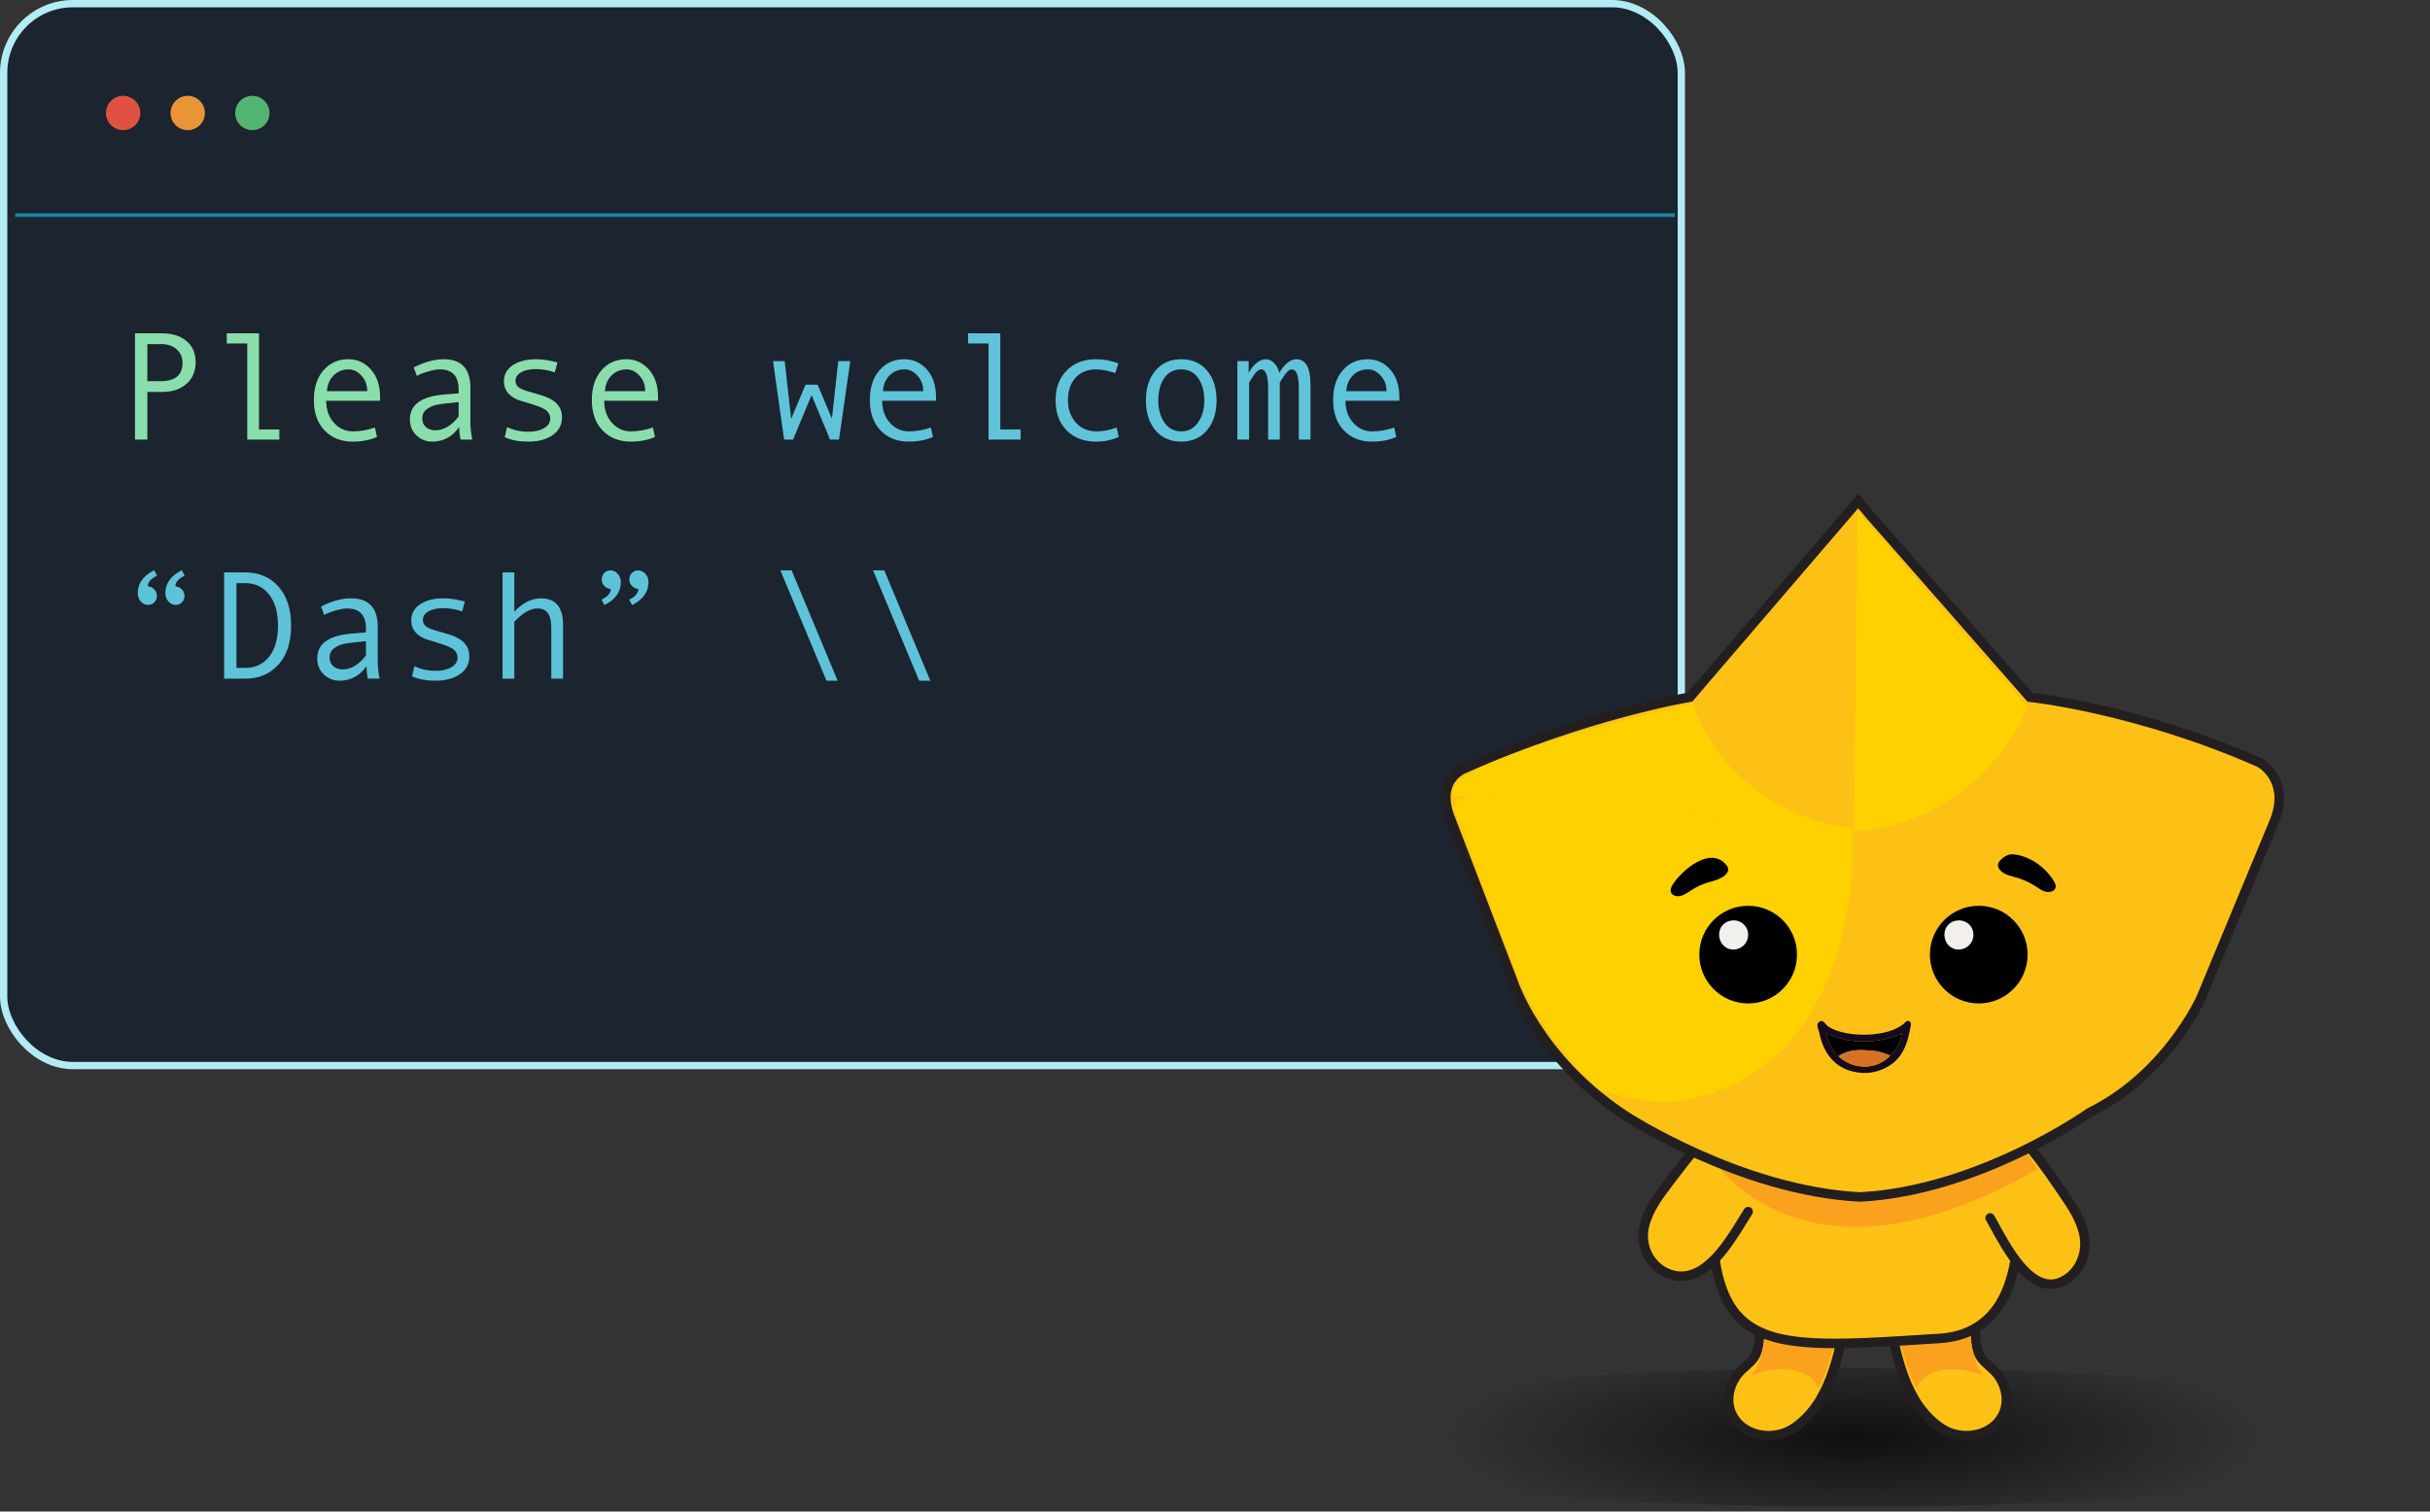 <svg width="315" height="196" viewBox="0 0 315 196" fill="none" xmlns="http://www.w3.org/2000/svg">
<rect x="0" y="0" width="315" height="196" fill="#333333" stroke="none"/>
<rect x="0.473" y="0.473" width="217.476" height="137.693" rx="8.983" fill="#1B242F" stroke="#B2EBF3" stroke-width="0.946"/>
<path d="M15.96 16.877C17.189 16.877 18.186 15.881 18.186 14.651C18.186 13.422 17.189 12.425 15.96 12.425C14.73 12.425 13.733 13.422 13.733 14.651C13.733 15.881 14.73 16.877 15.96 16.877Z" fill="#DF5242"/>
<path d="M24.335 16.877C25.565 16.877 26.561 15.881 26.561 14.651C26.561 13.422 25.565 12.425 24.335 12.425C23.106 12.425 22.109 13.422 22.109 14.651C22.109 15.881 23.106 16.877 24.335 16.877Z" fill="#E99537"/>
<path d="M32.711 16.877C33.941 16.877 34.938 15.881 34.938 14.651C34.938 13.422 33.941 12.425 32.711 12.425C31.482 12.425 30.485 13.422 30.485 14.651C30.485 15.881 31.482 16.877 32.711 16.877Z" fill="#54B471"/>
<path d="M17.5 43.221H20.996C22.318 43.221 23.376 43.553 24.17 44.217C24.964 44.881 25.361 45.796 25.361 46.961C25.361 48.133 24.964 49.07 24.17 49.773C23.382 50.47 22.347 50.818 21.064 50.818H19.102V57H17.5V43.221ZM19.102 49.422H20.84C22.721 49.422 23.662 48.634 23.662 47.059C23.662 46.329 23.405 45.74 22.891 45.291C22.383 44.842 21.725 44.617 20.918 44.617H19.102V49.422ZM36.211 57H32.051V44.539H29.395V43.221H33.574V55.682H36.211V57ZM49.268 51.961H42.285C42.285 53.113 42.617 54.064 43.281 54.812C43.952 55.561 44.772 55.935 45.742 55.935C46.667 55.935 47.62 55.77 48.603 55.438L48.867 56.658C47.969 57.062 46.921 57.264 45.723 57.264C44.212 57.264 42.995 56.779 42.07 55.809C41.146 54.839 40.684 53.53 40.684 51.883C40.684 50.268 41.097 48.982 41.924 48.025C42.757 47.062 43.831 46.58 45.147 46.58C46.318 46.58 47.298 47.026 48.086 47.918C48.874 48.81 49.268 49.998 49.268 51.482V51.961ZM47.607 50.721C47.607 49.926 47.36 49.259 46.865 48.719C46.37 48.172 45.817 47.898 45.205 47.898C44.417 47.898 43.763 48.159 43.242 48.68C42.728 49.2 42.441 49.881 42.383 50.721H47.607ZM61.23 57H59.717C59.593 56.59 59.531 56.043 59.531 55.359C58.665 56.629 57.487 57.264 55.996 57.264C55.241 57.264 54.574 56.997 53.994 56.463C53.421 55.922 53.135 55.229 53.135 54.383C53.135 53.882 53.236 53.439 53.438 53.055C53.639 52.671 53.935 52.348 54.326 52.088C54.717 51.821 55.192 51.613 55.752 51.463C56.312 51.307 56.976 51.199 57.744 51.141L59.453 51.004V50.516C59.453 48.771 58.639 47.898 57.012 47.898C56.628 47.898 56.139 47.983 55.547 48.152C54.961 48.315 54.456 48.51 54.033 48.738L53.633 47.645C55.02 46.935 56.309 46.58 57.5 46.58C59.818 46.58 60.977 47.807 60.977 50.262V54.637C60.977 55.522 61.061 56.31 61.23 57ZM59.453 53.982V52.137C58.079 52.26 57.135 52.378 56.621 52.488C56.113 52.592 55.671 52.791 55.293 53.084C54.922 53.377 54.736 53.774 54.736 54.275C54.736 54.731 54.896 55.099 55.215 55.379C55.534 55.659 55.941 55.799 56.435 55.799C56.976 55.799 57.513 55.639 58.047 55.32C58.581 54.995 59.05 54.549 59.453 53.982ZM71.924 48.279C71.071 47.999 70.267 47.859 69.512 47.859C68.685 47.859 68.031 47.999 67.549 48.279C67.067 48.553 66.826 48.921 66.826 49.383C66.826 49.676 66.937 49.933 67.158 50.154C67.38 50.369 67.822 50.571 68.486 50.76L69.941 51.18C70.612 51.368 71.159 51.596 71.582 51.863C72.005 52.124 72.321 52.443 72.529 52.82C72.744 53.191 72.852 53.624 72.852 54.119C72.852 55.089 72.445 55.857 71.631 56.424C70.817 56.984 69.782 57.264 68.525 57.264C67.275 57.264 66.243 57.075 65.43 56.697L65.723 55.379C66.576 55.783 67.49 55.984 68.467 55.984C69.313 55.984 70 55.828 70.527 55.516C71.061 55.197 71.328 54.777 71.328 54.256C71.328 53.904 71.195 53.592 70.928 53.318C70.667 53.038 70.049 52.749 69.072 52.449C68.284 52.208 67.705 52.029 67.334 51.912C66.963 51.788 66.618 51.609 66.299 51.375C65.98 51.141 65.736 50.861 65.566 50.535C65.404 50.21 65.322 49.845 65.322 49.441C65.322 48.562 65.706 47.866 66.475 47.352C67.243 46.837 68.262 46.58 69.531 46.58C70.352 46.58 71.263 46.72 72.266 47L71.924 48.279ZM85.303 51.961H78.32C78.32 53.113 78.652 54.064 79.316 54.812C79.987 55.561 80.807 55.935 81.777 55.935C82.702 55.935 83.656 55.77 84.639 55.438L84.902 56.658C84.004 57.062 82.956 57.264 81.758 57.264C80.247 57.264 79.03 56.779 78.106 55.809C77.181 54.839 76.719 53.53 76.719 51.883C76.719 50.268 77.132 48.982 77.959 48.025C78.792 47.062 79.867 46.58 81.182 46.58C82.353 46.58 83.333 47.026 84.121 47.918C84.909 48.81 85.303 49.998 85.303 51.482V51.961ZM83.643 50.721C83.643 49.926 83.395 49.259 82.9 48.719C82.406 48.172 81.852 47.898 81.24 47.898C80.453 47.898 79.798 48.159 79.277 48.68C78.763 49.2 78.477 49.881 78.418 50.721H83.643Z" fill="#89DEAB"/>
<path d="M110.225 46.824L108.76 57H107.598L105.205 51.238L102.803 57H101.641L100.205 46.824H101.719C102.259 51.577 102.539 54.07 102.559 54.305L104.424 49.881H105.986L107.842 54.275L108.662 46.824H110.225ZM121.338 51.961H114.355C114.355 53.113 114.688 54.064 115.352 54.812C116.022 55.561 116.842 55.935 117.812 55.935C118.737 55.935 119.691 55.77 120.674 55.438L120.938 56.658C120.039 57.062 118.991 57.264 117.793 57.264C116.283 57.264 115.065 56.779 114.141 55.809C113.216 54.839 112.754 53.53 112.754 51.883C112.754 50.268 113.167 48.982 113.994 48.025C114.827 47.062 115.902 46.58 117.217 46.58C118.389 46.58 119.368 47.026 120.156 47.918C120.944 48.81 121.338 49.998 121.338 51.482V51.961ZM119.678 50.721C119.678 49.926 119.43 49.259 118.936 48.719C118.441 48.172 117.887 47.898 117.275 47.898C116.488 47.898 115.833 48.159 115.312 48.68C114.798 49.2 114.512 49.881 114.453 50.721H119.678ZM132.305 57H128.145V44.539H125.488V43.221H129.668V55.682H132.305V57ZM145.02 56.658C144.134 57.062 143.161 57.264 142.1 57.264C140.498 57.264 139.219 56.779 138.262 55.809C137.311 54.832 136.836 53.536 136.836 51.922C136.836 50.307 137.314 49.015 138.271 48.045C139.235 47.068 140.498 46.58 142.061 46.58C143.083 46.58 144.056 46.759 144.98 47.117L144.58 48.377C143.656 48.058 142.822 47.898 142.08 47.898C140.96 47.898 140.072 48.26 139.414 48.982C138.763 49.705 138.438 50.685 138.438 51.922C138.438 53.055 138.776 54.008 139.453 54.783C140.13 55.551 141.012 55.935 142.1 55.935C142.959 55.935 143.844 55.77 144.756 55.438L145.02 56.658ZM153.125 46.58C154.525 46.58 155.638 47.068 156.465 48.045C157.292 49.022 157.705 50.307 157.705 51.902C157.705 53.51 157.292 54.806 156.465 55.789C155.638 56.772 154.525 57.264 153.125 57.264C151.719 57.264 150.602 56.775 149.775 55.799C148.955 54.816 148.545 53.517 148.545 51.902C148.545 50.301 148.958 49.015 149.785 48.045C150.612 47.068 151.725 46.58 153.125 46.58ZM153.125 55.935C154.049 55.935 154.779 55.545 155.312 54.764C155.846 53.982 156.113 53.035 156.113 51.922C156.113 50.75 155.85 49.786 155.322 49.031C154.795 48.276 154.062 47.898 153.125 47.898C152.181 47.898 151.449 48.273 150.928 49.022C150.407 49.764 150.146 50.73 150.146 51.922C150.146 53.055 150.41 54.008 150.938 54.783C151.465 55.551 152.194 55.935 153.125 55.935ZM169.883 57H168.359V50.32C168.359 48.706 168.06 47.898 167.461 47.898C167.155 47.898 166.816 48.178 166.445 48.738C166.081 49.292 165.898 49.598 165.898 49.656V57H164.385V50.32C164.385 48.706 164.082 47.898 163.477 47.898C163.177 47.898 162.842 48.178 162.471 48.738C162.106 49.292 161.924 49.598 161.924 49.656V57H160.4V46.824H161.865V48.357C162.152 47.817 162.49 47.387 162.881 47.068C163.278 46.743 163.672 46.58 164.062 46.58C164.473 46.58 164.84 46.743 165.166 47.068C165.492 47.387 165.716 47.817 165.84 48.357C166.126 47.817 166.468 47.387 166.865 47.068C167.262 46.743 167.653 46.58 168.037 46.58C169.268 46.58 169.883 47.68 169.883 49.881V57ZM181.396 51.961H174.414C174.414 53.113 174.746 54.064 175.41 54.812C176.081 55.561 176.901 55.935 177.871 55.935C178.796 55.935 179.749 55.77 180.732 55.438L180.996 56.658C180.098 57.062 179.049 57.264 177.852 57.264C176.341 57.264 175.124 56.779 174.199 55.809C173.275 54.839 172.812 53.53 172.812 51.883C172.812 50.268 173.226 48.982 174.053 48.025C174.886 47.062 175.96 46.58 177.275 46.58C178.447 46.58 179.427 47.026 180.215 47.918C181.003 48.81 181.396 49.998 181.396 51.482V51.961ZM179.736 50.721C179.736 49.926 179.489 49.259 178.994 48.719C178.499 48.172 177.946 47.898 177.334 47.898C176.546 47.898 175.892 48.159 175.371 48.68C174.857 49.2 174.57 49.881 174.512 50.721H179.736Z" fill="#5FC3D9"/>
<path d="M23.936 74.641C23.141 75.031 22.744 75.49 22.744 76.018C23.083 76.057 23.363 76.197 23.584 76.438C23.805 76.672 23.916 76.945 23.916 77.258C23.916 77.59 23.809 77.87 23.594 78.098C23.379 78.326 23.109 78.439 22.783 78.439C22.419 78.439 22.103 78.293 21.836 78C21.569 77.701 21.436 77.339 21.436 76.916C21.436 75.647 22.145 74.654 23.564 73.938L23.936 74.641ZM20.361 74.641C19.561 75.031 19.16 75.49 19.16 76.018C19.505 76.057 19.788 76.197 20.01 76.438C20.231 76.672 20.342 76.945 20.342 77.258C20.342 77.59 20.231 77.87 20.01 78.098C19.795 78.326 19.525 78.439 19.199 78.439C18.835 78.439 18.519 78.293 18.252 78C17.991 77.701 17.861 77.339 17.861 76.916C17.861 75.647 18.568 74.654 19.98 73.938L20.361 74.641ZM29.053 74.221H31.768C33.571 74.221 35.016 74.836 36.103 76.066C37.191 77.29 37.734 78.973 37.734 81.115C37.734 83.303 37.181 84.999 36.074 86.203C34.974 87.401 33.561 88 31.836 88H29.053V74.221ZM30.654 86.603H31.787C33.096 86.603 34.131 86.118 34.893 85.148C35.654 84.178 36.035 82.834 36.035 81.115C36.035 79.409 35.651 78.068 34.883 77.092C34.121 76.109 33.089 75.617 31.787 75.617H30.654V86.603ZM49.219 88H47.705C47.581 87.59 47.52 87.043 47.52 86.359C46.654 87.629 45.475 88.264 43.984 88.264C43.229 88.264 42.562 87.997 41.982 87.463C41.41 86.922 41.123 86.229 41.123 85.383C41.123 84.882 41.224 84.439 41.426 84.055C41.628 83.671 41.924 83.348 42.315 83.088C42.705 82.821 43.18 82.613 43.74 82.463C44.3 82.307 44.964 82.199 45.732 82.141L47.441 82.004V81.516C47.441 79.771 46.628 78.898 45 78.898C44.616 78.898 44.128 78.983 43.535 79.152C42.949 79.315 42.445 79.51 42.022 79.738L41.621 78.644C43.008 77.935 44.297 77.58 45.488 77.58C47.806 77.58 48.965 78.807 48.965 81.262V85.637C48.965 86.522 49.05 87.31 49.219 88ZM47.441 84.982V83.137C46.068 83.26 45.124 83.378 44.609 83.488C44.102 83.592 43.659 83.791 43.281 84.084C42.91 84.377 42.725 84.774 42.725 85.275C42.725 85.731 42.884 86.099 43.203 86.379C43.522 86.659 43.929 86.799 44.424 86.799C44.964 86.799 45.501 86.639 46.035 86.32C46.569 85.995 47.038 85.549 47.441 84.982ZM59.912 79.279C59.059 78.999 58.255 78.859 57.5 78.859C56.673 78.859 56.019 78.999 55.537 79.279C55.055 79.553 54.815 79.921 54.815 80.383C54.815 80.676 54.925 80.933 55.147 81.154C55.368 81.369 55.81 81.571 56.475 81.76L57.93 82.18C58.6 82.368 59.147 82.596 59.57 82.863C59.993 83.124 60.309 83.443 60.518 83.82C60.732 84.191 60.84 84.624 60.84 85.119C60.84 86.089 60.433 86.857 59.619 87.424C58.805 87.984 57.77 88.264 56.514 88.264C55.264 88.264 54.232 88.075 53.418 87.697L53.711 86.379C54.564 86.783 55.478 86.984 56.455 86.984C57.301 86.984 57.988 86.828 58.516 86.516C59.05 86.197 59.316 85.777 59.316 85.256C59.316 84.904 59.183 84.592 58.916 84.318C58.656 84.038 58.037 83.749 57.06 83.449C56.273 83.208 55.693 83.029 55.322 82.912C54.951 82.788 54.606 82.609 54.287 82.375C53.968 82.141 53.724 81.861 53.555 81.535C53.392 81.21 53.31 80.845 53.31 80.441C53.31 79.562 53.695 78.866 54.463 78.352C55.231 77.837 56.25 77.58 57.52 77.58C58.34 77.58 59.251 77.72 60.254 78L59.912 79.279ZM72.988 88H71.465V81.477C71.465 80.572 71.318 79.917 71.025 79.514C70.739 79.103 70.287 78.898 69.668 78.898C68.737 78.898 67.738 79.478 66.67 80.637V88H65.147V74.221H66.67V79.318C67.764 78.159 68.916 77.58 70.127 77.58C72.034 77.58 72.988 78.732 72.988 81.037V88ZM82.754 76.379C82.415 76.34 82.135 76.203 81.914 75.969C81.693 75.728 81.582 75.451 81.582 75.139C81.582 74.807 81.689 74.527 81.904 74.299C82.126 74.071 82.396 73.957 82.715 73.957C83.079 73.957 83.395 74.107 83.662 74.406C83.929 74.699 84.062 75.057 84.062 75.481C84.062 76.75 83.356 77.743 81.943 78.459L81.562 77.756C82.357 77.365 82.754 76.906 82.754 76.379ZM79.18 76.379C78.835 76.34 78.551 76.203 78.33 75.969C78.109 75.728 77.998 75.451 77.998 75.139C77.998 74.807 78.106 74.527 78.32 74.299C78.542 74.071 78.815 73.957 79.141 73.957C79.505 73.957 79.818 74.107 80.078 74.406C80.345 74.699 80.478 75.057 80.478 75.481C80.478 76.75 79.772 77.743 78.359 78.459L77.978 77.756C78.779 77.365 79.18 76.906 79.18 76.379ZM108.584 88.264H107.139L101.162 73.957H102.617L108.584 88.264ZM120.596 88.264H119.15L113.174 73.957H114.629L120.596 88.264Z" fill="#5EC2D9"/>
<line x1="1.962" y1="27.884" x2="217.114" y2="27.884" stroke="#1985A1" stroke-width="0.473"/>
<path d="M240.299 195.371C281.334 195.371 314.599 191.342 314.599 186.372C314.599 181.403 281.334 177.374 240.299 177.374C199.265 177.374 166 181.403 166 186.372C166 191.342 199.265 195.371 240.299 195.371Z" fill="url(#paint0_radial_2470_4210)" fill-opacity="0.7"/>
<path d="M227.923 170.542C228.116 171.883 228.174 173.23 227.934 174.537C227.631 176.175 226.912 176.543 225.717 177.673C224.263 179.049 223.571 181.455 224.512 183.406C225.924 186.337 229.91 186.857 232.359 185.29C238.282 181.501 238.704 172.731 240.142 166.485C239.674 167.638 232.969 165.261 232.144 165.029C230.65 164.607 229.054 163.975 227.504 163.807C226.196 163.668 226.657 164.361 226.896 165.537C227.219 167.129 227.679 168.829 227.923 170.54V170.542Z" fill="#FDC115"/>
<path d="M229.252 186.771C228.644 186.771 228.034 186.69 227.451 186.525C225.868 186.076 224.626 185.065 223.958 183.676C222.832 181.341 223.778 178.663 225.295 177.228C225.502 177.031 225.694 176.858 225.874 176.697C226.701 175.954 227.117 175.58 227.328 174.427C227.531 173.324 227.526 172.119 227.313 170.629C227.157 169.524 226.902 168.411 226.657 167.333C226.528 166.765 226.402 166.207 226.292 165.66C226.25 165.458 226.202 165.27 226.158 165.1C226.01 164.518 225.868 163.968 226.239 163.54C226.58 163.147 227.13 163.152 227.57 163.198C228.74 163.323 229.904 163.69 231.032 164.048C231.465 164.186 231.893 164.319 232.315 164.438C232.434 164.472 232.668 164.547 232.988 164.651C238.107 166.306 239.371 166.293 239.67 166.139C239.655 166.147 239.605 166.184 239.576 166.258L240.746 166.627C240.478 167.787 240.248 169.023 240.006 170.333C238.941 176.079 237.731 182.59 232.693 185.813C231.709 186.441 230.485 186.771 229.254 186.771H229.252ZM228.534 170.456C228.765 172.081 228.768 173.414 228.54 174.65C228.251 176.217 227.6 176.802 226.697 177.612C226.526 177.767 226.34 177.934 226.141 178.122C224.977 179.223 224.207 181.357 225.067 183.141C225.581 184.208 226.549 184.99 227.788 185.341C229.221 185.748 230.846 185.531 232.029 184.774C236.617 181.84 237.773 175.607 238.794 170.107C238.968 169.176 239.135 168.279 239.312 167.417C238.088 167.438 236.003 166.92 232.608 165.823C232.309 165.727 232.09 165.656 231.979 165.625C231.546 165.504 231.106 165.364 230.66 165.224C229.591 164.885 228.485 164.536 227.439 164.424C227.368 164.415 227.307 164.411 227.259 164.411C227.284 164.53 227.322 164.676 227.353 164.798C227.401 164.988 227.455 165.194 227.499 165.42C227.608 165.957 227.733 166.506 227.861 167.066C228.111 168.167 228.368 169.305 228.534 170.46V170.456Z" fill="#231F20"/>
<path d="M227.109 178.299C227.109 178.299 233.427 175.805 235.754 179.906C235.754 179.906 237.135 177.714 238.249 172.039L228.828 171.043C228.828 171.043 228.995 175.918 227.111 178.299H227.109Z" fill="#FAA21E"/>
<path d="M256.243 170.542C256.051 171.883 255.992 173.23 256.232 174.537C256.535 176.175 257.254 176.543 258.449 177.673C259.903 179.049 260.595 181.455 259.655 183.406C258.242 186.337 254.256 186.857 251.807 185.29C245.884 181.501 245.462 172.731 244.024 166.485C244.492 167.638 251.197 165.261 252.022 165.029C253.516 164.607 255.113 163.975 256.663 163.807C257.971 163.667 257.509 164.361 257.271 165.537C256.947 167.129 256.487 168.829 256.243 170.54V170.542Z" fill="#FDC115"/>
<path d="M254.912 186.771C253.681 186.771 252.457 186.441 251.473 185.813C246.435 182.59 245.228 176.077 244.16 170.333C243.918 169.023 243.688 167.787 243.421 166.627L244.591 166.258C244.561 166.184 244.511 166.147 244.497 166.139C244.795 166.293 246.057 166.306 251.176 164.653C251.496 164.549 251.732 164.474 251.851 164.44C252.271 164.321 252.699 164.188 253.132 164.05C254.258 163.693 255.424 163.325 256.594 163.2C257.035 163.152 257.584 163.147 257.925 163.542C258.297 163.97 258.155 164.52 258.006 165.102C257.962 165.274 257.914 165.46 257.872 165.662C257.762 166.21 257.634 166.767 257.507 167.335C257.262 168.413 257.01 169.526 256.851 170.631C256.638 172.121 256.633 173.326 256.836 174.429C257.049 175.582 257.465 175.956 258.29 176.699C258.47 176.86 258.662 177.034 258.869 177.23C260.386 178.667 261.332 181.343 260.206 183.678C259.538 185.067 258.297 186.078 256.713 186.527C256.13 186.692 255.52 186.773 254.912 186.773V186.771ZM244.854 167.417C245.031 168.279 245.199 169.176 245.372 170.107C246.392 175.607 247.549 181.84 252.137 184.774C253.318 185.531 254.943 185.748 256.379 185.341C257.618 184.99 258.585 184.208 259.099 183.141C259.96 181.355 259.189 179.223 258.025 178.122C257.827 177.934 257.641 177.767 257.469 177.612C256.567 176.802 255.917 176.215 255.626 174.65C255.399 173.414 255.401 172.081 255.633 170.456C255.798 169.303 256.057 168.163 256.305 167.062C256.433 166.504 256.558 165.955 256.667 165.416C256.713 165.192 256.765 164.983 256.813 164.793C256.845 164.672 256.882 164.526 256.907 164.407C256.859 164.407 256.801 164.413 256.728 164.419C255.681 164.532 254.576 164.881 253.506 165.219C253.061 165.359 252.62 165.499 252.187 165.62C252.077 165.652 251.855 165.723 251.558 165.819C248.165 166.916 246.087 167.431 244.856 167.413L244.854 167.417Z" fill="#231F20"/>
<path d="M257.057 178.299C257.057 178.299 250.739 175.805 248.412 179.906C248.412 179.906 247.03 177.714 245.917 172.039L255.338 171.043C255.338 171.043 255.171 175.918 257.055 178.299H257.057Z" fill="#FAA21E"/>
<path d="M223.743 147.676C222.414 147.676 221.908 158.838 221.96 159.784C222.832 175.686 230.489 174.884 251.453 173.547C263.354 172.789 262.811 156.887 259.527 147.676H223.743Z" fill="#FDC115"/>
<path d="M237.863 174.811C232.159 174.811 228.168 174.103 225.494 171.73C222.953 169.474 221.674 165.802 221.346 159.818C221.319 159.321 221.618 148.898 223.06 147.375C223.306 147.114 223.567 147.06 223.743 147.06H259.964L260.11 147.469C262.498 154.168 263.371 163.956 259.644 169.612C257.805 172.403 255.064 173.934 251.496 174.161L250.302 174.237C245.459 174.548 241.341 174.811 237.863 174.811ZM223.9 148.29C223.062 149.508 222.506 158.423 222.577 159.749C222.886 165.378 224.037 168.789 226.313 170.807C230.234 174.287 237.758 173.804 250.225 173.006L251.418 172.931C254.581 172.729 257.003 171.385 258.618 168.933C261.031 165.27 262.182 157.284 259.097 148.29H223.897H223.9Z" fill="#231F20"/>
<path d="M222.564 145.719C220.625 147.835 218.785 150.059 217.065 152.357C215.546 154.383 213.716 156.507 213.148 159.041C212.535 161.771 214.021 164.574 216.791 165.332C221.357 166.579 224.591 160.28 226.613 157.111" fill="#FDC115"/>
<path d="M217.985 166.109C217.546 166.109 217.094 166.051 216.629 165.923C213.641 165.107 211.846 162.024 212.546 158.903C213.068 156.57 214.541 154.646 215.964 152.785C216.169 152.516 216.374 152.25 216.572 151.985C218.321 149.65 220.185 147.402 222.111 145.301C222.341 145.05 222.729 145.034 222.98 145.263C223.231 145.493 223.248 145.882 223.018 146.132C221.121 148.202 219.282 150.421 217.558 152.722C217.358 152.99 217.151 153.261 216.942 153.533C215.601 155.287 214.211 157.103 213.747 159.172C213.192 161.648 214.6 164.092 216.952 164.735C220.588 165.729 223.484 161.011 225.402 157.89C225.646 157.491 225.876 157.117 226.093 156.777C226.277 156.491 226.657 156.407 226.944 156.589C227.23 156.772 227.316 157.153 227.132 157.439C226.919 157.773 226.693 158.143 226.453 158.533C224.56 161.614 221.8 166.109 217.985 166.109Z" fill="#231F20"/>
<path d="M262.257 147.695C263.903 149.679 265.46 151.768 266.912 153.93C268.193 155.837 269.745 157.829 270.184 160.246C270.656 162.849 269.294 165.57 266.856 166.36C262.838 167.659 259.679 160.917 257.986 157.925" fill="#FDC115"/>
<path d="M265.822 167.141C262.325 167.141 259.659 162.264 257.997 159.225C257.799 158.863 257.615 158.527 257.446 158.228C257.279 157.932 257.383 157.558 257.678 157.389C257.972 157.222 258.349 157.324 258.518 157.621C258.689 157.923 258.877 158.266 259.078 158.634C260.745 161.683 263.538 166.788 266.662 165.773C268.726 165.105 270.005 162.725 269.575 160.355C269.217 158.387 268.049 156.685 266.919 155.037C266.743 154.78 266.568 154.525 266.399 154.272C264.945 152.106 263.392 150.026 261.781 148.087C261.564 147.826 261.6 147.438 261.863 147.221C262.126 147.003 262.513 147.039 262.73 147.302C264.366 149.274 265.945 151.388 267.42 153.587C267.588 153.838 267.761 154.088 267.934 154.341C269.138 156.096 270.381 157.909 270.786 160.135C271.334 163.149 269.723 166.076 267.04 166.943C266.622 167.078 266.217 167.141 265.82 167.141H265.822Z" fill="#231F20"/>
<path d="M222.657 151.047C222.657 151.047 234.365 168.76 264.13 151.58C264.13 151.58 262.155 148.415 260.12 146.078H221.821C221.821 146.078 223.033 146.953 222.657 151.047Z" fill="#FAA21E"/>
<path d="M240.973 155.212C256.652 154.458 270.874 144.261 270.874 144.261C281.074 139.237 285.372 129.291 285.372 129.291L294.715 106.759C297.126 101.182 292.931 98.901 292.931 98.901C276.952 91.818 263.135 90.406 263.135 90.406L242.329 66.686L240.879 64.953L219.052 90.404C219.052 90.404 205.937 92.514 189.956 99.597C189.956 99.597 185.761 100.952 188.172 106.529L196.124 127.252C196.124 127.252 199.264 137.174 210.672 144.66C210.672 144.66 225.533 154.456 241.212 155.21" fill="#FDC115"/>
<path d="M241.181 155.826C241.151 155.826 241.12 155.824 241.091 155.822C241.061 155.822 241.03 155.826 241.001 155.826V155.818C225.4 154.999 210.48 145.274 210.329 145.176C204.348 141.251 200.65 136.651 198.6 133.485C196.368 130.038 195.566 127.544 195.535 127.44L187.595 106.751C186.686 104.652 186.559 102.832 187.223 101.364C187.971 99.714 189.467 99.116 189.729 99.024C204.454 92.499 216.917 90.153 218.729 89.834L240.884 64L242.802 66.291L263.44 89.821C265.371 90.053 278.444 91.806 293.18 98.337L293.224 98.36C293.272 98.387 294.432 99.029 295.257 100.426C296.011 101.706 296.627 103.885 295.28 107.003L285.94 129.527C285.759 129.949 281.444 139.72 271.19 144.793C270.308 145.412 256.366 155.02 241.183 155.82V155.828L241.181 155.826ZM240.871 65.905L219.37 90.976L219.146 91.012C219.017 91.033 205.917 93.195 190.203 100.161L190.142 100.184C190.142 100.184 188.905 100.612 188.337 101.89C187.831 103.026 187.965 104.505 188.736 106.287L196.699 127.035C196.742 127.166 199.937 136.881 211.011 144.148C211.159 144.246 225.824 153.798 241.093 154.59C256.355 153.796 270.375 143.862 270.515 143.759L270.601 143.707C280.468 138.847 284.762 129.142 284.804 129.044L294.143 106.521C296.239 101.679 292.969 99.632 292.651 99.448C276.967 92.501 263.208 91.031 263.071 91.016L262.83 90.991L241.866 67.091L240.871 65.905Z" fill="#231F20"/>
<path d="M188.491 103.258L240.142 107.285C240.142 107.285 221.424 96.656 219.464 91.229C219.464 91.229 185.435 98.698 188.491 103.258Z" fill="#FFD100"/>
<path d="M294.567 103.567L240.144 107.285C240.144 107.285 260.77 96.677 262.73 91.25C262.73 91.25 294.81 96.081 294.567 103.567Z" fill="#FDC115"/>
<path d="M240.796 66.339L240.142 107.812C240.142 107.812 255.507 107.812 262.859 91.691L240.796 66.339Z" fill="#FFD100"/>
<path d="M240.796 66.339L240.344 107.434C240.344 107.434 224.933 106.275 219.466 91.459L240.796 66.339Z" fill="#FDC115"/>
<path d="M256.506 130.111C260.003 130.111 262.838 127.277 262.838 123.78C262.838 120.284 260.003 117.449 256.506 117.449C253.008 117.449 250.173 120.284 250.173 123.78C250.173 127.277 253.008 130.111 256.506 130.111Z" fill="black"/>
<path d="M240.144 107.283C240.144 107.283 242.246 137.251 219.265 142.471C216.33 143.137 212.721 143.064 207.281 141.265C207.281 141.265 199.974 135.11 196.276 125.47L188.51 105.002C188.51 105.002 187.892 103.035 191.884 103.521L240.146 107.283H240.144Z" fill="#FFD100"/>
<path d="M226.613 130.111C230.111 130.111 232.946 127.277 232.946 123.78C232.946 120.284 230.111 117.449 226.613 117.449C223.116 117.449 220.281 120.284 220.281 123.78C220.281 127.277 223.116 130.111 226.613 130.111Z" fill="black"/>
<path d="M217.358 116.204C217.251 116.194 217.145 116.167 217.04 116.123C216.359 115.841 216.516 115.183 216.854 114.659C218.051 112.81 221.758 109.637 223.791 112.167C223.937 112.349 224.037 112.578 224.018 112.81C223.996 113.086 223.81 113.324 223.596 113.502C222.949 114.045 222.119 114.214 221.334 114.45C220.548 114.686 219.861 115.016 219.163 115.492C218.67 115.831 217.997 116.271 217.358 116.204Z" fill="black"/>
<path d="M265.663 115.659C265.663 115.659 267.092 115.547 266.167 114.12C265.049 112.392 263.143 111.022 261.077 110.786C260.325 110.701 259.725 111.07 259.234 111.626C258.9 112.006 258.935 112.459 259.272 112.829C259.884 113.502 260.862 113.61 261.681 113.88C262.412 114.122 263.114 114.45 263.768 114.857C264.366 115.229 264.909 115.72 265.663 115.659Z" fill="black"/>
<path d="M241.655 139.133C238.468 139.035 236.496 137.153 235.848 133.965C235.752 133.489 235.334 132.829 235.83 132.488C236.352 132.127 236.647 132.883 237.033 133.132C239.333 134.613 244.962 134.567 246.943 132.595C247.095 132.445 247.265 132.288 247.492 132.422C247.657 132.518 247.743 132.674 247.705 132.89C247.473 134.239 247.179 135.594 246.42 136.735C245.411 138.251 243.508 139.131 241.659 139.133H241.655ZM238.331 136.969C240.301 138.786 243.316 138.74 245.031 136.869C245.833 136.138 246.366 135.262 246.471 134.157C246.498 134.13 246.529 134.103 246.552 134.072C246.554 134.07 246.525 134.04 246.508 134.024L246.435 134.12C246.333 134.139 246.224 134.143 246.13 134.18C244.181 134.966 242.171 135.196 240.083 134.957C238.941 134.826 237.869 134.475 236.697 133.988C237.021 135.225 237.482 136.202 238.333 136.969H238.331Z" fill="#160A1B"/>
<path d="M246.473 134.157C246.368 135.26 245.835 136.135 245.033 136.867C244.344 136.595 243.646 136.332 242.908 136.261C241.329 136.113 239.741 135.973 238.332 136.967C237.482 136.2 237.022 135.225 236.697 133.986C237.869 134.473 238.94 134.826 240.083 134.955C242.171 135.193 244.183 134.964 246.13 134.178C246.224 134.141 246.333 134.137 246.435 134.118L246.47 134.155L246.473 134.157Z" fill="black"/>
<path d="M238.332 136.967C239.738 135.973 241.328 136.112 242.908 136.261C243.645 136.33 244.345 136.595 245.033 136.867C243.317 138.74 240.303 138.786 238.332 136.969V136.967Z" fill="#D67226"/>
<path d="M253.915 123.125C252.86 123.139 252.049 122.291 252.053 121.178C252.057 120.15 252.826 119.371 253.871 119.342C254.959 119.31 255.803 120.117 255.814 121.201C255.826 122.258 254.984 123.11 253.913 123.125H253.915Z" fill="#F1F0ED"/>
<path d="M224.712 123.125C223.657 123.139 222.846 122.291 222.85 121.178C222.854 120.15 223.623 119.371 224.668 119.342C225.757 119.31 226.601 120.117 226.611 121.201C226.624 122.258 225.782 123.11 224.71 123.125H224.712Z" fill="#F1F0ED"/>
<defs>
<radialGradient id="paint0_radial_2470_4210" cx="0" cy="0" r="1" gradientUnits="userSpaceOnUse" gradientTransform="translate(240.299 186.429) scale(52.909 12.75)">
<stop/>
<stop offset="1" stop-opacity="0"/>
</radialGradient>
</defs>
</svg>
